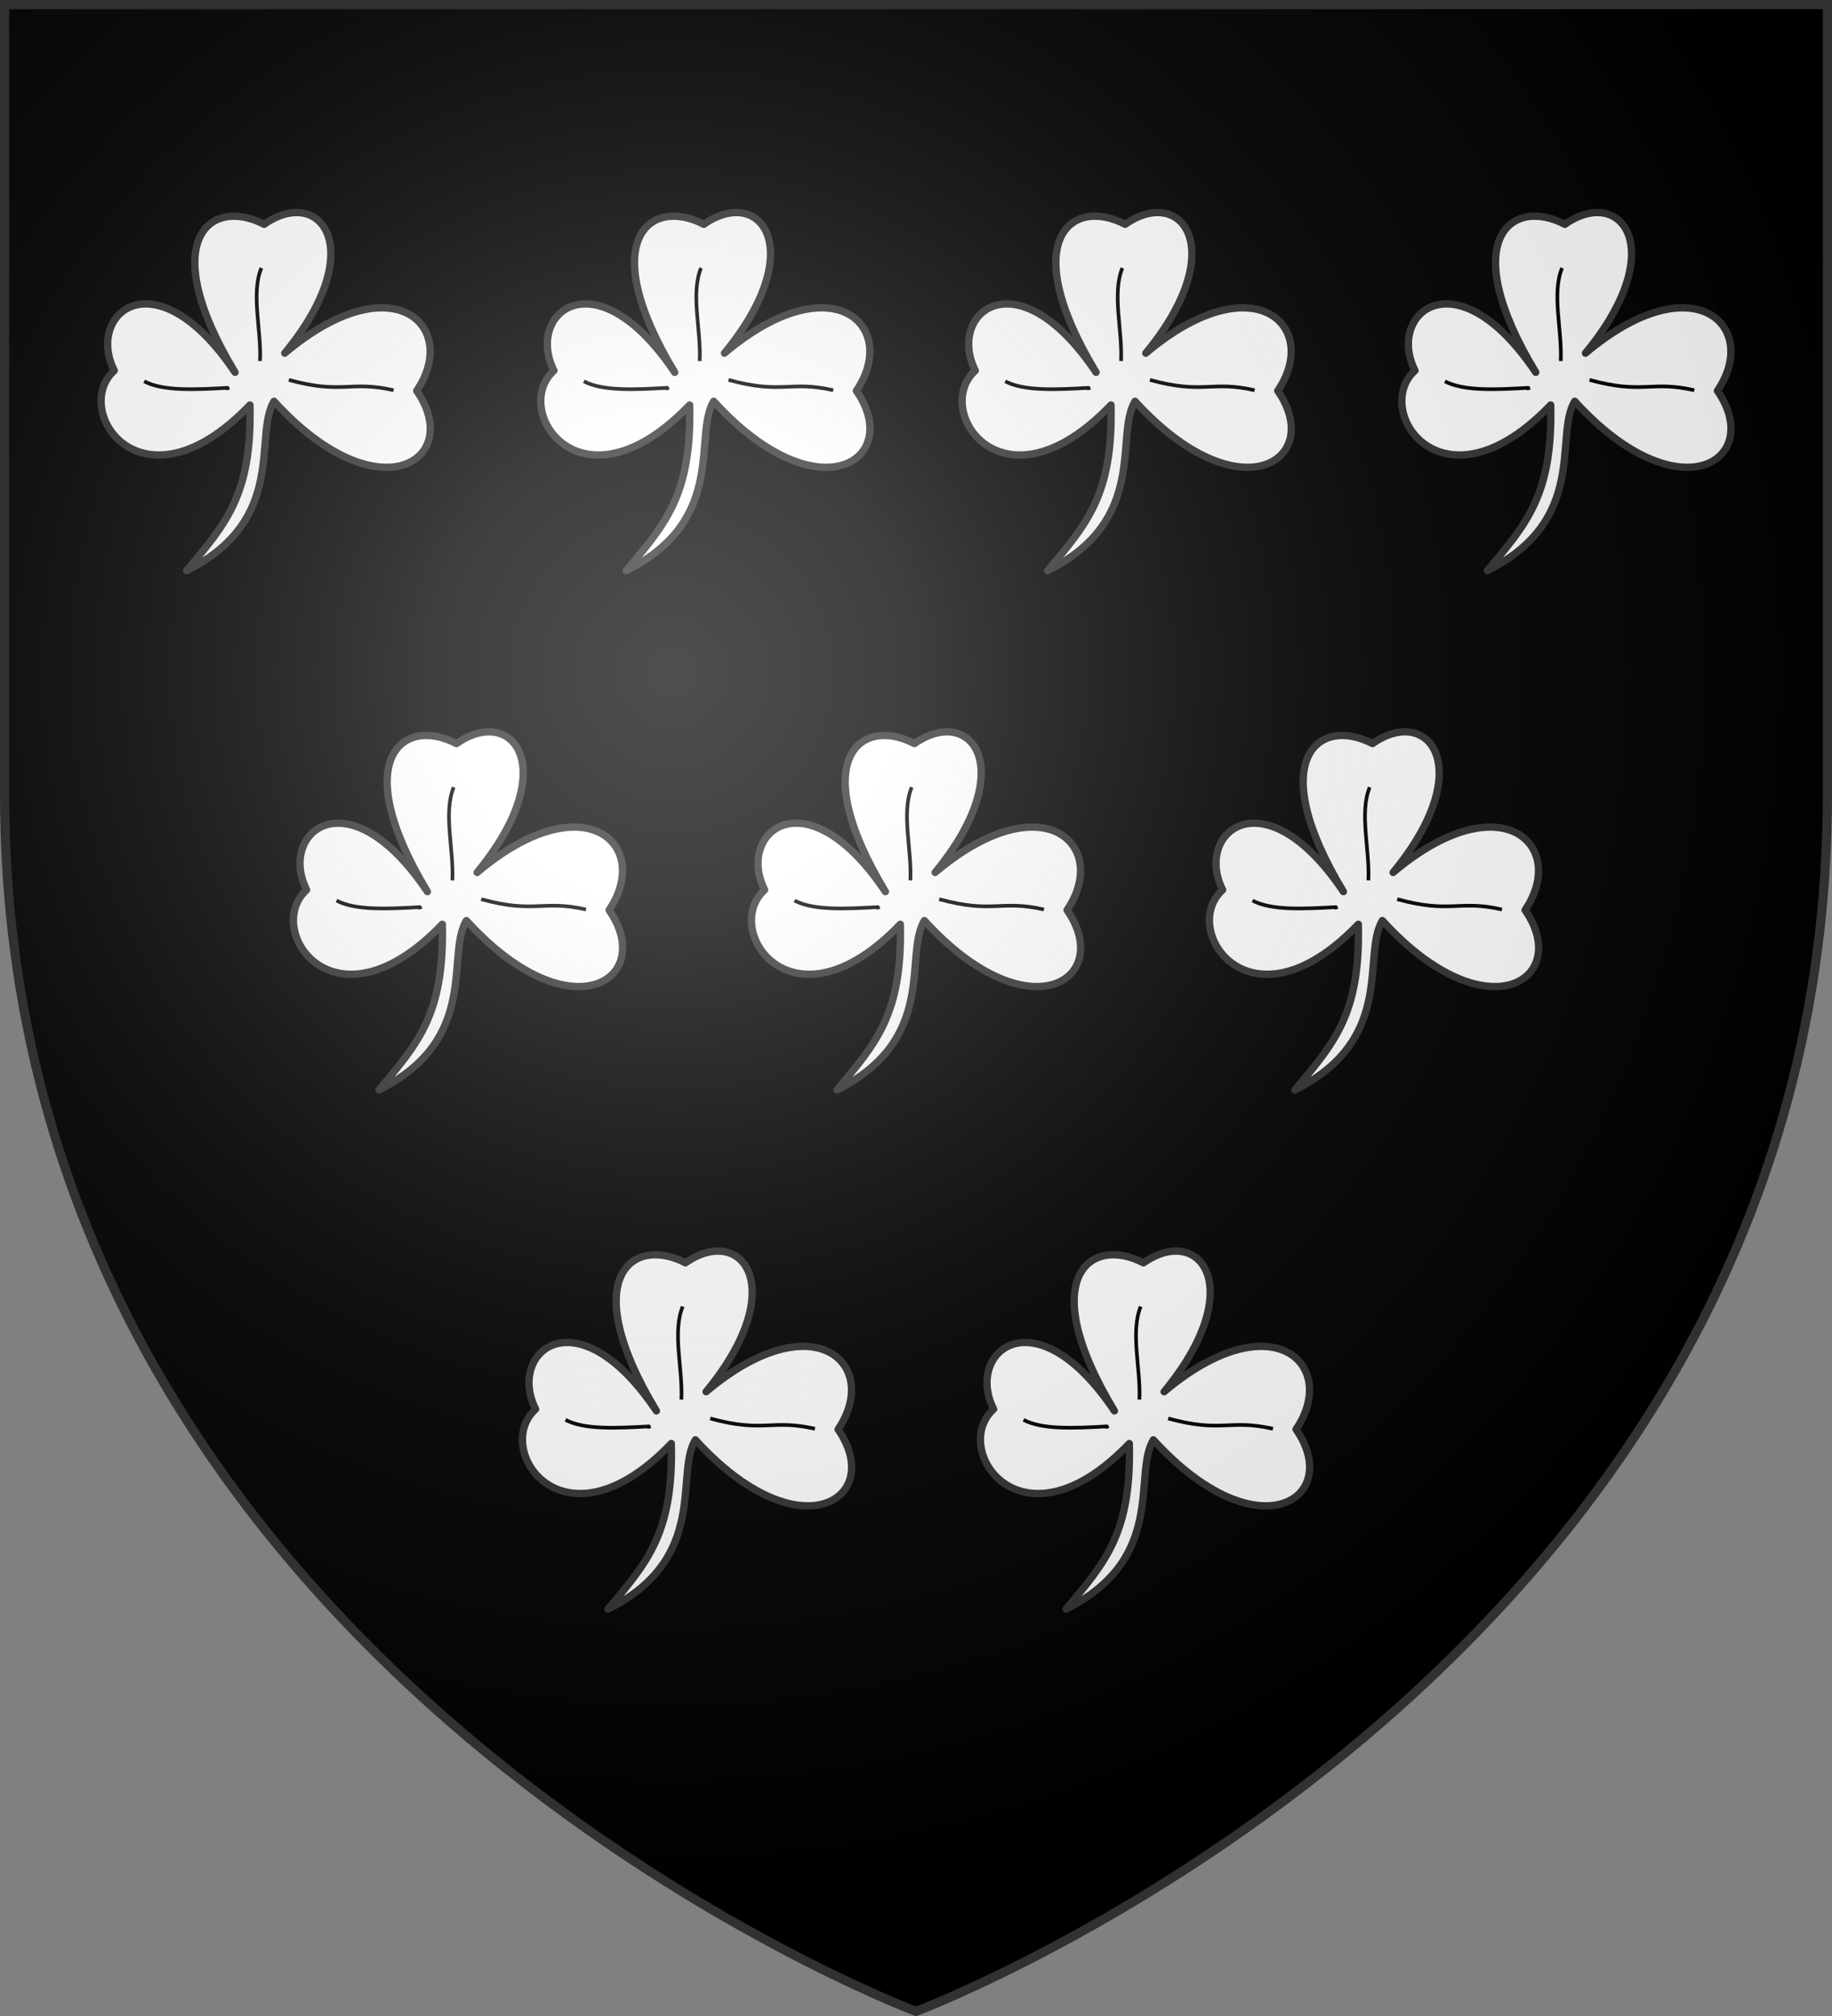 <?xml version="1.0" encoding="UTF-8" standalone="no"?>
<svg
   xmlns:dc="http://purl.org/dc/elements/1.1/"
   xmlns:cc="http://creativecommons.org/ns#"
   xmlns:rdf="http://www.w3.org/1999/02/22-rdf-syntax-ns#"
   xmlns:svg="http://www.w3.org/2000/svg"
   xmlns="http://www.w3.org/2000/svg"
   xmlns:xlink="http://www.w3.org/1999/xlink"
   xmlns:sodipodi="http://sodipodi.sourceforge.net/DTD/sodipodi-0.dtd"
   xmlns:inkscape="http://www.inkscape.org/namespaces/inkscape"
   width="600"
   height="660"
   viewBox="0 0 600 660"
   id="svg2"
   sodipodi:version="0.32"
   inkscape:version="0.46"
   sodipodi:docname="Blason_Forcelles-Saint-Gorgon-A_54.svg"
   inkscape:output_extension="org.inkscape.output.svg.inkscape"
   version="1.0">
  <rect x="0" y="0" width="600" height="660" fill="#808080" stroke="none"/>
  <sodipodi:namedview
     inkscape:window-height="977"
     inkscape:window-width="1280"
     inkscape:pageshadow="2"
     inkscape:pageopacity="0.0"
     guidetolerance="10.0"
     gridtolerance="10.0"
     objecttolerance="10.0"
     borderopacity="1.0"
     bordercolor="#666666"
     pagecolor="#ffffff"
     id="base"
     showgrid="false"
     inkscape:zoom="1.1621212"
     inkscape:cx="300"
     inkscape:cy="330"
     inkscape:window-x="-4"
     inkscape:window-y="-4"
     inkscape:current-layer="layer4"
     inkscape:object-nodes="true"
     inkscape:window-maximized="1" />
  <defs
     id="defs4">
    <radialGradient
       id="Gradient1"
       gradientUnits="userSpaceOnUse"
       cx="-80"
       cy="-80"
       r="405">
      <stop
         style="stop-color:#fff;stop-opacity:0.31"
         offset="0"
         id="stop7" />
      <stop
         style="stop-color:#fff;stop-opacity:0.25"
         offset="0.19"
         id="stop9" />
      <stop
         style="stop-color:#6b6b6b;stop-opacity:0.125"
         offset="0.6"
         id="stop11" />
      <stop
         style="stop-color:#000;stop-opacity:0.125"
         offset="1"
         id="stop13" />
    </radialGradient>
    <clipPath
       id="shield_cut">
      <path
         id="shield"
         d="M -298.5,-298.5 L 298.5,-298.5 L 298.5,-40 C 298.5,246.31 0,358.5 0,358.5 C 0,358.5 -298.5,246.31 -298.5,-40 L -298.5,-298.5 z" />
    </clipPath>
  </defs>
  <g
     id="layer4"
     inkscape:label="Fond écu"
     inkscape:groupmode="layer"
     transform="translate(300,300)">
    <use
       xlink:href="#shield"
       id="use18"
       style="fill:#000000"
       x="0"
       y="0"
       width="600"
       height="660" />
    <g
       id="g2137"
       style="display:inline"
       transform="translate(330.328,-165.767)" />
    <g
       id="g9325"
       inkscape:label="Reflet final"
       style="display:inline"
       transform="translate(527.431,95.041)" />
    <g
       id="g9327"
       inkscape:label="Contour final"
       style="display:inline"
       transform="translate(527.431,95.041)" />
  </g>
  <g
     id="layer3"
     inkscape:label="Meubles"
     inkscape:groupmode="layer"
     transform="translate(300,300)">
    <g
       id="g9435">
      <g
         inkscape:tile-y0="27.91721"
         inkscape:tile-x0="235.20238"
         inkscape:tile-h="136.58146"
         inkscape:tile-w="136.75607"
         inkscape:tile-cy="96.207941"
         inkscape:tile-cx="303.58041"
         id="g7835"
         transform="matrix(-0.624,0.155,0.155,0.624,-200.006,-75.443)"
         style="fill:#5ab532;stroke:#000000;stroke-width:3.734;stroke-linejoin:round;stroke-miterlimit:4;stroke-dasharray:none;stroke-opacity:1;display:inline">
        <path
           sodipodi:nodetypes="ccccccccc"
           id="path7837"
           d="M -261.517,172.882 C -236.862,104.761 -194.798,125.199 -202.03,157.169 C -175.335,171.474 -197.699,233.245 -264.884,190.84 C -254.891,235.619 -238.297,246.575 -213.254,264.918 C -269.772,252.204 -262.655,206.464 -277.23,191.963 C -315.023,261.917 -364.204,244.103 -349.063,204.309 C -378.534,177.831 -353.259,137.633 -288.454,169.515 C -343.637,128.633 -326.812,90.696 -294.066,103.294 C -270.832,82.784 -238.215,97.687 -261.517,172.882 z"
           style="fill:#ffffff;fill-opacity:1;fill-rule:evenodd;stroke:#313131;stroke-width:3.734;stroke-linecap:butt;stroke-linejoin:round;stroke-miterlimit:4;stroke-dasharray:none;stroke-opacity:1" />
        <path
           sodipodi:nodetypes="cccc"
           id="path7839"
           d="M -215.499,166.148 C -223.51,173.366 -239.613,176.538 -255.905,179.616 L -255.905,180.739 L -255.905,180.739"
           style="fill:none;fill-opacity:1;fill-rule:evenodd;stroke:#000000;stroke-width:1.867;stroke-linecap:butt;stroke-linejoin:round;stroke-miterlimit:4;stroke-dasharray:none;stroke-opacity:1" />
        <path
           sodipodi:nodetypes="cc"
           id="path7841"
           d="M -287.332,124.539 C -278.944,135.98 -279.828,155.106 -275.258,170.365"
           style="fill:none;fill-opacity:1;fill-rule:evenodd;stroke:#000000;stroke-width:1.867;stroke-linecap:butt;stroke-linejoin:round;stroke-miterlimit:4;stroke-dasharray:none;stroke-opacity:1" />
        <path
           sodipodi:nodetypes="cc"
           id="path7843"
           d="M -287.188,183.228 C -312.094,197.197 -317.268,190.872 -337.696,201.186"
           style="fill:none;fill-opacity:1;fill-rule:evenodd;stroke:#000000;stroke-width:1.867;stroke-linecap:butt;stroke-linejoin:round;stroke-miterlimit:4;stroke-dasharray:none;stroke-opacity:1" />
      </g>
      <use
         height="660"
         width="600"
         transform="translate(150,0)"
         id="use9415"
         xlink:href="#g7835"
         y="0"
         x="0" />
      <use
         height="660"
         width="600"
         transform="translate(-150,0)"
         id="use9417"
         xlink:href="#g7835"
         y="0"
         x="0" />
      <use
         height="660"
         width="600"
         transform="translate(-69,-170)"
         id="use9419"
         xlink:href="#g7835"
         y="0"
         x="0" />
      <use
         height="660"
         width="600"
         transform="translate(-81,-170)"
         id="use9421"
         xlink:href="#use9415"
         y="0"
         x="0" />
      <use
         height="660"
         width="600"
         transform="translate(-63,-170)"
         id="use9423"
         xlink:href="#use9417"
         y="0"
         x="0" />
      <use
         height="660"
         width="600"
         transform="translate(144,0)"
         id="use9425"
         xlink:href="#use9421"
         y="0"
         x="0" />
      <use
         height="660"
         width="600"
         transform="translate(-6,340)"
         id="use9427"
         xlink:href="#use9419"
         y="0"
         x="0" />
      <use
         height="660"
         width="600"
         transform="translate(6,340)"
         id="use9429"
         xlink:href="#use9421"
         y="0"
         x="0" />
    </g>
  </g>
  <g
     id="layer2"
     inkscape:label="Reflet final"
     inkscape:groupmode="layer"
     transform="translate(300,300)"
     sodipodi:insensitive="true">
    <use
       xlink:href="#shield"
       id="use22"
       style="fill:url(#Gradient1)"
       x="0"
       y="0"
       width="600"
       height="660" />
  </g>
  <g
     id="layer1"
     inkscape:label="Contour final"
     inkscape:groupmode="layer"
     transform="translate(300,300)"
     sodipodi:insensitive="true">
    <use
       xlink:href="#shield"
       style="fill:none;stroke:#313131;stroke-width:3;stroke-opacity:1"
       id="use25"
       x="0"
       y="0"
       width="600"
       height="660" />
  </g>
</svg>
